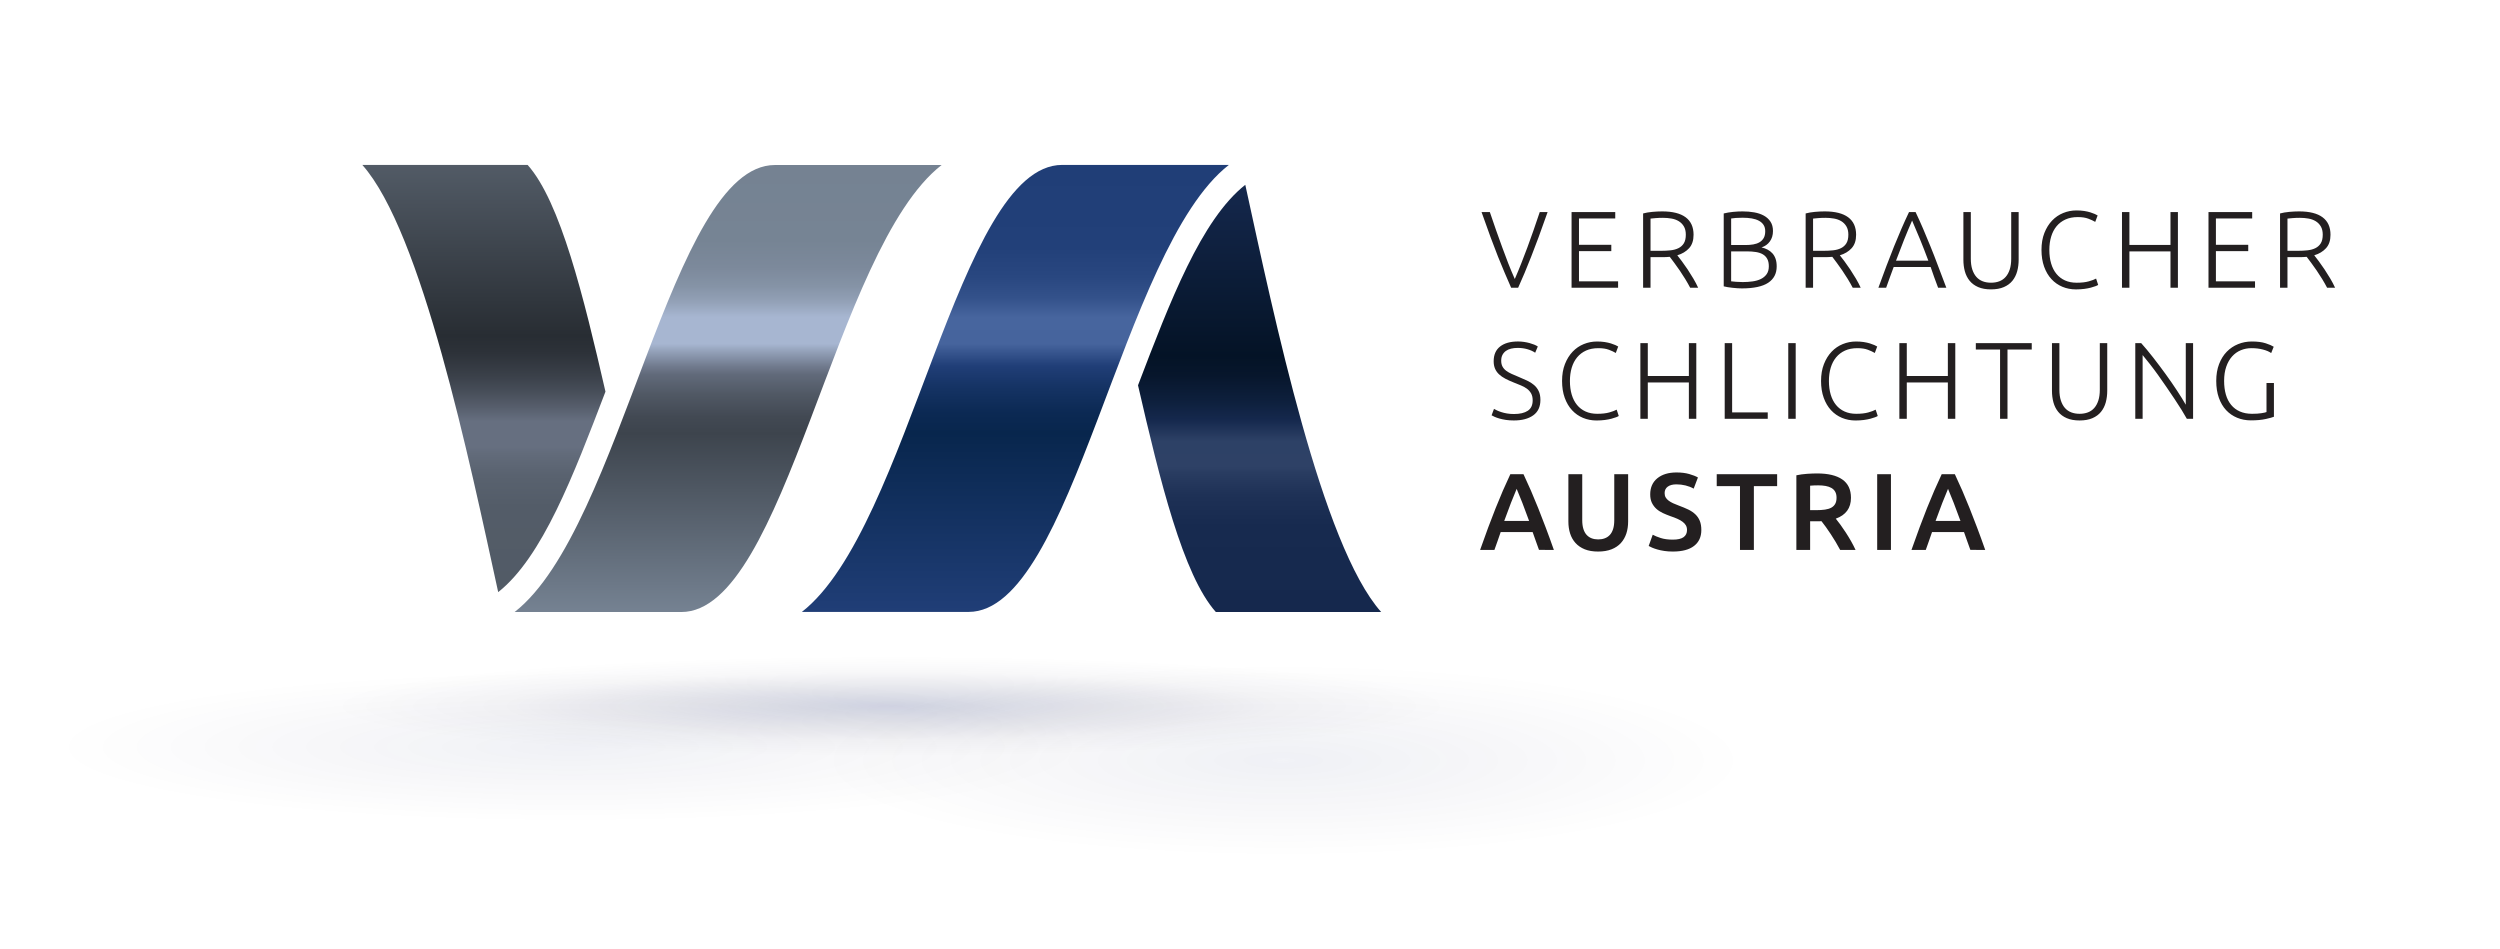 <?xml version="1.0" encoding="utf-8"?>
<!DOCTYPE svg PUBLIC "-//W3C//DTD SVG 1.1//EN" "http://www.w3.org/Graphics/SVG/1.1/DTD/svg11.dtd">
<svg version="1.1" id="Layer_1" xmlns="http://www.w3.org/2000/svg" xmlns:xlink="http://www.w3.org/1999/xlink" x="0px" y="0px"
	 width="333.522px" height="126.644px" viewBox="0 0 333.522 126.644" enable-background="new 0 0 333.522 126.644"
	 xml:space="preserve">
<linearGradient id="SVGID_1_" gradientUnits="userSpaceOnUse" x1="135.46" y1="81.635" x2="135.46" y2="22.002">
	<stop  offset="0" style="stop-color:#203E77"/>
	<stop  offset="0.4" style="stop-color:#08264D"/>
	<stop  offset="0.444" style="stop-color:#0B2953"/>
	<stop  offset="0.503" style="stop-color:#153364"/>
	<stop  offset="0.55" style="stop-color:#203E77"/>
	<stop  offset="0.6" style="stop-color:#46649D"/>
	<stop  offset="0.66" style="stop-color:#47659E"/>
	<stop  offset="0.663" style="stop-color:#45639C"/>
	<stop  offset="0.701" style="stop-color:#34528B"/>
	<stop  offset="0.749" style="stop-color:#294780"/>
	<stop  offset="0.815" style="stop-color:#224079"/>
	<stop  offset="1" style="stop-color:#203E77"/>
</linearGradient>
<path fill="url(#SVGID_1_)" d="M141.7,22.001c-13.924,0-20.351,48.448-34.723,59.634h22.244c13.923,0,20.35-48.448,34.722-59.634
	H141.7z"/>
<linearGradient id="SVGID_2_" gradientUnits="userSpaceOnUse" x1="168.041" y1="24.654" x2="168.041" y2="81.651">
	<stop  offset="0" style="stop-color:#15284D"/>
	<stop  offset="0.4" style="stop-color:#041326"/>
	<stop  offset="0.446" style="stop-color:#07162C"/>
	<stop  offset="0.508" style="stop-color:#0E203D"/>
	<stop  offset="0.55" style="stop-color:#15284D"/>
	<stop  offset="0.6" style="stop-color:#2D4166"/>
	<stop  offset="0.66" style="stop-color:#2E4166"/>
	<stop  offset="0.674" style="stop-color:#293C61"/>
	<stop  offset="0.725" style="stop-color:#1E3156"/>
	<stop  offset="0.798" style="stop-color:#172A4F"/>
	<stop  offset="1" style="stop-color:#15284D"/>
</linearGradient>
<path fill="url(#SVGID_2_)" d="M166.132,24.654c-5.879,4.651-10.028,15.536-14.311,26.748c2.916,12.669,6.012,25.338,10.385,30.248
	h22.057C176.331,72.745,169.989,42.316,166.132,24.654"/>
<linearGradient id="SVGID_3_" gradientUnits="userSpaceOnUse" x1="97.137" y1="81.649" x2="97.137" y2="22.016">
	<stop  offset="0" style="stop-color:#758292"/>
	<stop  offset="0.4" style="stop-color:#3D444D"/>
	<stop  offset="0.436" style="stop-color:#424953"/>
	<stop  offset="0.486" style="stop-color:#505864"/>
	<stop  offset="0.531" style="stop-color:#616A7A"/>
	<stop  offset="0.55" style="stop-color:#717B8E"/>
	<stop  offset="0.588" style="stop-color:#99A7C0"/>
	<stop  offset="0.6" style="stop-color:#A7B6D1"/>
	<stop  offset="0.609" style="stop-color:#A7B6D1"/>
	<stop  offset="0.66" style="stop-color:#A7B6D1"/>
	<stop  offset="0.665" style="stop-color:#A4B3CD"/>
	<stop  offset="0.694" style="stop-color:#93A1B7"/>
	<stop  offset="0.729" style="stop-color:#8593A6"/>
	<stop  offset="0.772" style="stop-color:#7C899B"/>
	<stop  offset="0.832" style="stop-color:#768494"/>
	<stop  offset="1" style="stop-color:#758292"/>
</linearGradient>
<path fill="url(#SVGID_3_)" d="M90.897,81.649c13.924,0,20.35-48.448,34.723-59.634h-22.244c-13.924,0-20.35,48.447-34.723,59.634
	H90.897z"/>
<linearGradient id="SVGID_4_" gradientUnits="userSpaceOnUse" x1="64.555" y1="22" x2="64.555" y2="78.997">
	<stop  offset="0" style="stop-color:#525B66"/>
	<stop  offset="0.4" style="stop-color:#282D33"/>
	<stop  offset="0.441" style="stop-color:#2D3239"/>
	<stop  offset="0.496" style="stop-color:#3B414A"/>
	<stop  offset="0.531" style="stop-color:#474E59"/>
	<stop  offset="0.569" style="stop-color:#575F6D"/>
	<stop  offset="0.6" style="stop-color:#666F80"/>
	<stop  offset="0.609" style="stop-color:#666F80"/>
	<stop  offset="0.66" style="stop-color:#666F80"/>
	<stop  offset="0.676" style="stop-color:#626B7A"/>
	<stop  offset="0.727" style="stop-color:#59626F"/>
	<stop  offset="0.8" style="stop-color:#535C68"/>
	<stop  offset="1" style="stop-color:#525B66"/>
</linearGradient>
<path fill="url(#SVGID_4_)" d="M66.463,78.996c5.879-4.651,10.027-15.536,14.311-26.748C77.86,39.579,74.762,26.91,70.39,22H48.334
	C56.264,30.905,62.608,61.334,66.463,78.996"/>
<path fill="#231F20" d="M207.298,73.362c-0.379-1.078-0.739-2.074-1.086-2.987c-0.344-0.913-0.679-1.777-1.005-2.594
	c-0.325-0.816-0.648-1.593-0.969-2.332c-0.321-0.738-0.651-1.467-0.991-2.187h-1.753c-0.339,0.72-0.669,1.448-0.991,2.187
	c-0.319,0.739-0.642,1.516-0.967,2.332c-0.326,0.816-0.658,1.681-0.998,2.594c-0.339,0.913-0.699,1.909-1.077,2.987h1.909
	c0.137-0.388,0.276-0.78,0.417-1.173c0.141-0.395,0.279-0.795,0.417-1.202h4.265c0.137,0.407,0.278,0.806,0.424,1.195
	c0.146,0.388,0.287,0.781,0.424,1.18H207.298z M203.094,67.081c0.293,0.748,0.594,1.555,0.903,2.419h-3.321
	c0.311-0.864,0.609-1.666,0.896-2.404c0.286-0.737,0.542-1.364,0.765-1.88C202.551,65.711,202.803,66.333,203.094,67.081
	 M214.994,73.282c0.504-0.199,0.92-0.479,1.246-0.838c0.325-0.359,0.567-0.782,0.729-1.269c0.158-0.485,0.238-1.02,0.238-1.603
	v-6.311h-1.85v6.136c0,0.457-0.051,0.848-0.153,1.173c-0.103,0.326-0.248,0.591-0.437,0.795c-0.19,0.204-0.416,0.354-0.68,0.451
	c-0.262,0.098-0.552,0.146-0.874,0.146c-0.319,0-0.608-0.048-0.866-0.146c-0.259-0.098-0.48-0.247-0.67-0.451
	s-0.334-0.469-0.438-0.795c-0.102-0.325-0.154-0.716-0.154-1.173v-6.136h-1.849v6.311c0,0.583,0.077,1.117,0.233,1.603
	c0.153,0.486,0.396,0.909,0.721,1.269c0.326,0.358,0.736,0.639,1.23,0.838c0.495,0.199,1.09,0.299,1.779,0.299
	S214.489,73.481,214.994,73.282 M221.55,71.774c-0.446-0.146-0.802-0.292-1.062-0.438l-0.54,1.501
	c0.117,0.068,0.271,0.145,0.466,0.227c0.194,0.082,0.425,0.163,0.692,0.24c0.267,0.077,0.573,0.144,0.918,0.196
	c0.346,0.054,0.726,0.081,1.144,0.081c1.245,0,2.188-0.25,2.834-0.751c0.647-0.5,0.971-1.207,0.971-2.12
	c0-0.476-0.068-0.882-0.204-1.217c-0.138-0.335-0.332-0.627-0.591-0.874c-0.258-0.248-0.573-0.462-0.946-0.643
	c-0.375-0.179-0.8-0.356-1.275-0.531c-0.272-0.097-0.522-0.199-0.75-0.306c-0.229-0.106-0.428-0.224-0.598-0.35
	s-0.302-0.271-0.395-0.43c-0.093-0.16-0.138-0.353-0.138-0.576c0-0.369,0.138-0.656,0.415-0.86s0.663-0.306,1.158-0.306
	c0.418,0,0.823,0.049,1.218,0.146c0.393,0.097,0.754,0.237,1.085,0.424l0.568-1.488c-0.281-0.165-0.668-0.318-1.158-0.459
	c-0.491-0.14-1.051-0.211-1.685-0.211c-1.088,0-1.946,0.26-2.578,0.779c-0.633,0.52-0.946,1.236-0.946,2.149
	c0,0.437,0.074,0.811,0.224,1.122c0.152,0.311,0.351,0.578,0.598,0.802c0.248,0.224,0.535,0.41,0.86,0.562
	c0.326,0.149,0.663,0.289,1.013,0.415c0.351,0.117,0.66,0.235,0.934,0.356c0.271,0.122,0.503,0.253,0.691,0.395
	c0.19,0.14,0.334,0.298,0.438,0.473c0.101,0.175,0.152,0.384,0.152,0.627c0,0.408-0.15,0.724-0.451,0.947s-0.782,0.335-1.444,0.335
	C222.537,71.992,221.998,71.919,221.55,71.774 M229.026,63.263v1.589h3.104v8.511h1.852v-8.511h3.104v-1.589H229.026z
	 M241.079,63.212c-0.506,0.034-0.983,0.102-1.428,0.197v9.953h1.836v-3.818h0.888h0.278c0.096,0,0.213-0.005,0.348-0.015
	c0.186,0.233,0.384,0.498,0.599,0.795c0.214,0.296,0.431,0.611,0.648,0.946c0.219,0.336,0.434,0.681,0.649,1.034
	c0.213,0.355,0.411,0.707,0.597,1.058h2.054c-0.175-0.379-0.374-0.765-0.596-1.159c-0.225-0.394-0.457-0.777-0.701-1.151
	c-0.243-0.374-0.48-0.721-0.713-1.042c-0.233-0.319-0.442-0.592-0.627-0.815c1.351-0.485,2.025-1.413,2.025-2.783
	c0-1.098-0.386-1.914-1.158-2.448c-0.773-0.535-1.888-0.802-3.345-0.802C242.036,63.161,241.583,63.178,241.079,63.212
	 M243.554,64.83c0.302,0.053,0.562,0.144,0.78,0.27c0.218,0.127,0.386,0.296,0.502,0.51c0.118,0.214,0.175,0.476,0.175,0.786
	c0,0.331-0.057,0.604-0.175,0.816c-0.116,0.214-0.289,0.384-0.516,0.511c-0.229,0.127-0.513,0.213-0.853,0.263
	c-0.342,0.048-0.733,0.073-1.181,0.073h-0.801v-3.266c0.33-0.028,0.688-0.043,1.078-0.043
	C242.922,64.75,243.253,64.776,243.554,64.83 M250.433,73.362h1.837V63.262h-1.837V73.362z M264.845,73.362
	c-0.379-1.078-0.739-2.074-1.086-2.987c-0.344-0.913-0.679-1.777-1.005-2.594c-0.325-0.816-0.648-1.593-0.968-2.332
	c-0.322-0.738-0.652-1.467-0.992-2.187h-1.753c-0.34,0.72-0.669,1.448-0.989,2.187c-0.321,0.739-0.643,1.516-0.97,2.332
	c-0.325,0.816-0.657,1.681-0.997,2.594s-0.699,1.909-1.076,2.987h1.908c0.137-0.388,0.276-0.78,0.416-1.173
	c0.144-0.395,0.281-0.795,0.417-1.202h4.268c0.136,0.407,0.275,0.806,0.422,1.195c0.146,0.388,0.287,0.781,0.425,1.18H264.845z
	 M260.64,67.081c0.293,0.748,0.595,1.555,0.904,2.419h-3.322c0.312-0.864,0.609-1.666,0.897-2.404
	c0.286-0.737,0.541-1.364,0.765-1.88C260.097,65.711,260.349,66.333,260.64,67.081"/>
<path fill="#231F20" d="M201.047,55.161c-0.282-0.048-0.534-0.109-0.758-0.183c-0.224-0.072-0.418-0.148-0.584-0.226
	c-0.164-0.078-0.295-0.146-0.394-0.204l-0.319,0.859c0.096,0.059,0.232,0.127,0.407,0.205c0.175,0.077,0.39,0.152,0.642,0.226
	c0.252,0.072,0.539,0.133,0.858,0.182c0.322,0.049,0.677,0.073,1.065,0.073c1.088,0,1.949-0.229,2.587-0.686
	c0.635-0.456,0.954-1.142,0.954-2.055c0-0.466-0.078-0.859-0.233-1.18c-0.155-0.321-0.364-0.594-0.627-0.816
	c-0.262-0.224-0.569-0.418-0.925-0.583c-0.355-0.164-0.73-0.33-1.129-0.495c-0.331-0.137-0.637-0.268-0.918-0.394
	s-0.528-0.267-0.737-0.423c-0.209-0.155-0.371-0.341-0.487-0.554c-0.117-0.213-0.175-0.477-0.175-0.788
	c0-0.3,0.056-0.558,0.166-0.771c0.113-0.214,0.267-0.392,0.459-0.531c0.196-0.142,0.427-0.243,0.693-0.307
	c0.268-0.062,0.562-0.096,0.882-0.096c0.466,0,0.9,0.06,1.305,0.176c0.402,0.116,0.745,0.272,1.027,0.467l0.35-0.831
	c-0.127-0.088-0.285-0.17-0.473-0.248c-0.191-0.076-0.4-0.148-0.628-0.211c-0.228-0.063-0.474-0.113-0.736-0.152
	c-0.261-0.039-0.528-0.059-0.801-0.059c-1.021,0-1.817,0.224-2.39,0.67c-0.573,0.447-0.86,1.103-0.86,1.968
	c0,0.379,0.062,0.71,0.183,0.99c0.121,0.282,0.299,0.532,0.53,0.751c0.234,0.219,0.517,0.415,0.847,0.588
	c0.33,0.175,0.705,0.344,1.123,0.508c0.33,0.134,0.645,0.263,0.946,0.383c0.302,0.121,0.568,0.267,0.802,0.438
	c0.232,0.17,0.42,0.38,0.561,0.628c0.14,0.248,0.212,0.557,0.212,0.928c0,0.643-0.22,1.107-0.656,1.395s-1.048,0.431-1.836,0.431
	C201.639,55.233,201.329,55.21,201.047,55.161 M214.103,56.028c0.331-0.045,0.624-0.101,0.875-0.168
	c0.252-0.067,0.461-0.134,0.627-0.197c0.164-0.062,0.282-0.118,0.351-0.167l-0.277-0.846c-0.225,0.127-0.553,0.25-0.985,0.372
	c-0.431,0.121-0.968,0.182-1.608,0.182c-0.584,0-1.101-0.102-1.553-0.306c-0.451-0.203-0.832-0.495-1.144-0.875
	c-0.312-0.379-0.546-0.838-0.707-1.377c-0.16-0.539-0.24-1.144-0.24-1.814c0-0.65,0.08-1.243,0.24-1.777
	c0.161-0.534,0.401-0.996,0.721-1.384c0.321-0.389,0.718-0.69,1.188-0.904c0.47-0.213,1.023-0.319,1.654-0.319
	c0.553,0,1.018,0.069,1.392,0.211c0.374,0.141,0.682,0.283,0.924,0.43l0.321-0.86c-0.086-0.058-0.213-0.124-0.379-0.196
	c-0.164-0.074-0.363-0.146-0.596-0.219c-0.234-0.072-0.507-0.134-0.816-0.183c-0.311-0.049-0.656-0.072-1.035-0.072
	c-0.612,0-1.2,0.114-1.764,0.342c-0.563,0.229-1.06,0.566-1.486,1.013c-0.428,0.448-0.77,0.999-1.028,1.654
	c-0.258,0.656-0.384,1.406-0.384,2.252c0,0.845,0.117,1.595,0.355,2.252c0.237,0.655,0.563,1.207,0.977,1.653
	c0.413,0.447,0.898,0.787,1.457,1.021c0.559,0.232,1.164,0.35,1.814,0.35C213.405,56.094,213.773,56.072,214.103,56.028
	 M225.31,50.162h-5.479v-4.387h-0.991v10.099h0.991v-4.853h5.479v4.853h0.991V45.775h-0.991V50.162z M231.082,55.015v-9.239h-0.991
	v10.099h5.742v-0.859H231.082z M238.57,55.874h0.992v-10.1h-0.992V55.874z M248.654,56.028c0.332-0.045,0.623-0.101,0.875-0.168
	s0.461-0.134,0.627-0.197c0.166-0.062,0.281-0.118,0.351-0.167l-0.278-0.846c-0.222,0.127-0.55,0.25-0.982,0.372
	c-0.434,0.121-0.969,0.182-1.61,0.182c-0.583,0-1.101-0.102-1.552-0.306c-0.451-0.203-0.833-0.495-1.145-0.875
	c-0.311-0.379-0.546-0.838-0.707-1.377c-0.16-0.539-0.24-1.144-0.24-1.814c0-0.65,0.08-1.243,0.24-1.777
	c0.161-0.534,0.401-0.996,0.722-1.384c0.321-0.389,0.717-0.69,1.189-0.904c0.47-0.213,1.021-0.319,1.653-0.319
	c0.554,0,1.016,0.069,1.391,0.211c0.373,0.141,0.683,0.283,0.926,0.43l0.321-0.86c-0.088-0.058-0.214-0.124-0.38-0.196
	c-0.165-0.074-0.365-0.146-0.597-0.219c-0.232-0.072-0.506-0.134-0.816-0.183c-0.312-0.049-0.657-0.072-1.036-0.072
	c-0.611,0-1.199,0.114-1.762,0.342c-0.564,0.229-1.061,0.566-1.486,1.013c-0.428,0.448-0.771,0.999-1.028,1.654
	c-0.257,0.656-0.386,1.406-0.386,2.252c0,0.845,0.119,1.595,0.357,2.252c0.237,0.655,0.562,1.207,0.975,1.653
	c0.414,0.447,0.9,0.787,1.459,1.021c0.559,0.232,1.162,0.35,1.814,0.35C247.957,56.094,248.324,56.072,248.654,56.028
	 M259.861,50.162h-5.479v-4.387h-0.991v10.099h0.991v-4.853h5.479v4.853h0.992V45.775h-0.992V50.162z M263.592,45.775v0.86h3.234
	v9.238h0.991v-9.238h3.235v-0.86H263.592z M279.148,55.787c0.471-0.204,0.854-0.485,1.145-0.846c0.292-0.359,0.503-0.779,0.634-1.26
	c0.131-0.481,0.197-0.998,0.197-1.552v-6.354h-0.991v6.223c0,0.554-0.066,1.033-0.197,1.436c-0.131,0.403-0.313,0.736-0.546,0.998
	c-0.233,0.264-0.515,0.457-0.845,0.583c-0.331,0.127-0.7,0.189-1.109,0.189c-0.408,0-0.777-0.062-1.106-0.189
	c-0.33-0.126-0.612-0.319-0.847-0.583c-0.231-0.262-0.414-0.595-0.545-0.998c-0.131-0.402-0.197-0.882-0.197-1.436v-6.223h-0.99
	v6.354c0,0.554,0.064,1.07,0.195,1.552c0.132,0.48,0.343,0.9,0.635,1.26c0.291,0.36,0.673,0.642,1.146,0.846
	c0.47,0.205,1.041,0.307,1.71,0.307C278.105,56.094,278.677,55.992,279.148,55.787 M292.577,55.874V45.775h-0.975v8.219
	c-0.304-0.532-0.691-1.158-1.163-1.877c-0.471-0.719-0.979-1.455-1.523-2.206c-0.545-0.753-1.102-1.492-1.666-2.217
	c-0.567-0.726-1.1-1.365-1.596-1.919h-0.787v10.099h0.978v-8.506c0.276,0.332,0.593,0.725,0.951,1.18
	c0.356,0.455,0.723,0.942,1.096,1.463c0.372,0.521,0.747,1.056,1.123,1.607c0.377,0.55,0.737,1.084,1.083,1.599
	c0.346,0.516,0.661,1.003,0.944,1.462c0.282,0.459,0.518,0.857,0.704,1.195H292.577z M302.37,54.972
	c-0.116,0.048-0.343,0.1-0.679,0.152c-0.334,0.054-0.75,0.08-1.246,0.08c-0.61,0-1.149-0.102-1.616-0.306
	c-0.468-0.203-0.857-0.498-1.173-0.882s-0.553-0.845-0.707-1.384c-0.155-0.54-0.232-1.144-0.232-1.814
	c0-0.72,0.094-1.351,0.284-1.895c0.188-0.544,0.448-1.001,0.778-1.37s0.72-0.646,1.166-0.831c0.448-0.185,0.922-0.275,1.429-0.275
	c0.544,0,1.05,0.06,1.516,0.182c0.466,0.12,0.836,0.279,1.106,0.473l0.337-0.845c-0.226-0.146-0.578-0.3-1.064-0.459
	c-0.487-0.16-1.103-0.24-1.851-0.24c-0.651,0-1.264,0.116-1.836,0.35c-0.573,0.232-1.076,0.57-1.51,1.013
	c-0.431,0.442-0.773,0.991-1.026,1.646c-0.252,0.656-0.379,1.406-0.379,2.252c0,0.845,0.116,1.595,0.35,2.252
	c0.233,0.655,0.556,1.204,0.968,1.646c0.414,0.441,0.902,0.779,1.465,1.012c0.564,0.233,1.177,0.351,1.837,0.351
	c0.786,0,1.45-0.062,1.989-0.183s0.901-0.221,1.086-0.299v-4.503h-0.991V54.972z"/>
<path fill="#231F20" d="M197.651,28.289c0.447,1.272,0.848,2.39,1.203,3.352s0.688,1.83,0.996,2.606
	c0.309,0.775,0.605,1.492,0.888,2.147c0.281,0.655,0.571,1.32,0.864,1.994h0.932c0.301-0.668,0.59-1.329,0.865-1.984
	c0.277-0.656,0.568-1.373,0.87-2.151c0.303-0.778,0.635-1.648,0.994-2.608c0.358-0.96,0.759-2.079,1.204-3.355h-1.049
	c-0.293,0.868-0.572,1.689-0.842,2.466c-0.269,0.777-0.537,1.527-0.808,2.25c-0.269,0.723-0.54,1.432-0.815,2.128
	c-0.274,0.695-0.562,1.392-0.865,2.088c-0.316-0.707-0.609-1.41-0.879-2.105s-0.535-1.404-0.799-2.128
	c-0.265-0.724-0.531-1.472-0.806-2.243c-0.272-0.773-0.554-1.59-0.845-2.455H197.651z M215.868,38.389v-0.86h-5.218v-4.022h4.313
	v-0.845h-4.313v-3.513h4.838v-0.859h-5.827v10.1H215.868z M224.881,28.988c-0.705-0.524-1.752-0.786-3.142-0.786
	c-0.397,0-0.834,0.021-1.304,0.064c-0.471,0.044-0.881,0.114-1.23,0.211v9.911h0.989v-4.081h1.633c0.312,0,0.621-0.015,0.934-0.044
	c0.174,0.233,0.378,0.505,0.611,0.816c0.232,0.311,0.474,0.647,0.722,1.012c0.248,0.365,0.49,0.742,0.728,1.129
	c0.239,0.391,0.459,0.778,0.664,1.168h1.063c-0.175-0.39-0.39-0.798-0.642-1.225c-0.252-0.428-0.511-0.838-0.771-1.232
	c-0.264-0.393-0.518-0.755-0.766-1.086c-0.248-0.329-0.45-0.592-0.604-0.786c0.649-0.193,1.174-0.51,1.574-0.946
	c0.397-0.438,0.596-1.035,0.596-1.793C225.936,30.29,225.584,29.514,224.881,28.988 M222.986,29.156
	c0.365,0.062,0.688,0.18,0.969,0.35c0.281,0.169,0.512,0.401,0.686,0.692s0.262,0.66,0.262,1.107c0,0.485-0.088,0.869-0.262,1.151
	s-0.413,0.498-0.714,0.647c-0.302,0.151-0.656,0.248-1.063,0.292c-0.408,0.043-0.842,0.065-1.298,0.065h-1.37v-4.299
	c0.185-0.02,0.416-0.041,0.693-0.065c0.275-0.023,0.6-0.037,0.968-0.037C222.244,29.061,222.621,29.092,222.986,29.156
	 M235.891,37.724c0.756-0.501,1.135-1.228,1.135-2.182c0-0.399-0.05-0.742-0.153-1.028c-0.102-0.287-0.243-0.53-0.43-0.729
	c-0.183-0.199-0.397-0.362-0.64-0.489c-0.243-0.126-0.51-0.223-0.801-0.292c0.466-0.146,0.838-0.411,1.112-0.793
	c0.278-0.383,0.416-0.846,0.416-1.389c0-0.495-0.108-0.91-0.328-1.244c-0.219-0.335-0.513-0.604-0.881-0.809
	c-0.369-0.204-0.8-0.349-1.291-0.437c-0.49-0.087-1.008-0.13-1.552-0.13c-0.184,0-0.385,0.005-0.604,0.014
	c-0.219,0.01-0.44,0.027-0.67,0.051c-0.228,0.025-0.448,0.055-0.664,0.088c-0.213,0.034-0.406,0.074-0.581,0.123v9.721
	c0.145,0.039,0.319,0.075,0.523,0.109s0.421,0.063,0.65,0.087c0.228,0.024,0.451,0.044,0.67,0.059
	c0.217,0.014,0.41,0.021,0.574,0.021C233.961,38.475,235.133,38.225,235.891,37.724 M233.049,33.535
	c0.446,0,0.851,0.029,1.217,0.088c0.363,0.059,0.671,0.163,0.924,0.314s0.448,0.355,0.583,0.614
	c0.137,0.258,0.204,0.582,0.204,0.972c0,0.43-0.096,0.779-0.291,1.054c-0.194,0.272-0.452,0.487-0.772,0.644
	c-0.319,0.156-0.691,0.263-1.114,0.321c-0.422,0.059-0.858,0.088-1.306,0.088c-0.301,0-0.597-0.012-0.889-0.036
	c-0.291-0.023-0.509-0.046-0.656-0.065v-3.993H233.049z M230.949,29.148c0.166-0.028,0.373-0.053,0.621-0.072
	c0.246-0.02,0.551-0.029,0.909-0.029c0.448,0,0.855,0.031,1.226,0.094c0.369,0.063,0.688,0.167,0.953,0.312
	c0.269,0.145,0.476,0.332,0.619,0.558c0.147,0.229,0.219,0.507,0.219,0.835c0,0.368-0.066,0.671-0.202,0.908
	c-0.138,0.237-0.323,0.425-0.562,0.566c-0.237,0.14-0.516,0.236-0.837,0.29c-0.322,0.054-0.662,0.079-1.021,0.079h-1.924V29.148z
	 M246.564,28.988c-0.705-0.524-1.751-0.786-3.14-0.786c-0.399,0-0.833,0.021-1.306,0.064c-0.471,0.044-0.881,0.114-1.229,0.211
	v9.911h0.99v-4.081h1.633c0.31,0,0.621-0.015,0.933-0.044c0.174,0.233,0.377,0.505,0.612,0.816c0.231,0.311,0.472,0.647,0.72,1.012
	c0.248,0.365,0.491,0.742,0.73,1.129c0.236,0.391,0.459,0.778,0.663,1.168h1.062c-0.173-0.39-0.387-0.798-0.64-1.225
	c-0.254-0.428-0.511-0.838-0.772-1.232c-0.262-0.393-0.517-0.755-0.765-1.086c-0.248-0.329-0.451-0.592-0.606-0.786
	c0.652-0.193,1.176-0.51,1.574-0.946c0.399-0.438,0.598-1.035,0.598-1.793C247.621,30.29,247.269,29.514,246.564,28.988
	 M244.67,29.156c0.364,0.062,0.687,0.18,0.969,0.35c0.281,0.169,0.51,0.401,0.685,0.692c0.174,0.291,0.263,0.66,0.263,1.107
	c0,0.485-0.089,0.869-0.263,1.151c-0.175,0.282-0.414,0.498-0.715,0.647c-0.3,0.151-0.654,0.248-1.062,0.292
	c-0.409,0.043-0.843,0.065-1.298,0.065h-1.37v-4.299c0.184-0.02,0.416-0.041,0.692-0.065c0.277-0.023,0.601-0.037,0.969-0.037
	C243.929,29.061,244.306,29.092,244.67,29.156 M259.658,38.389c-0.405-1.051-0.776-2.031-1.114-2.939
	c-0.339-0.909-0.673-1.771-1.003-2.578c-0.327-0.811-0.651-1.589-0.973-2.338c-0.32-0.748-0.658-1.496-1.013-2.244h-0.874
	c-0.357,0.751-0.697,1.5-1.02,2.247c-0.323,0.747-0.648,1.525-0.977,2.336c-0.329,0.81-0.664,1.669-1.004,2.577
	c-0.341,0.907-0.704,1.888-1.087,2.939h1.035c0.18-0.494,0.35-0.97,0.512-1.428c0.161-0.458,0.326-0.907,0.495-1.342h4.932
	c0.149,0.433,0.303,0.88,0.465,1.338s0.338,0.935,0.531,1.432H259.658z M256.168,31.975c0.352,0.865,0.716,1.798,1.089,2.799h-4.312
	c0.371-1,0.731-1.932,1.076-2.795c0.346-0.862,0.703-1.714,1.069-2.554C255.455,30.26,255.813,31.111,256.168,31.975 M267.33,38.3
	c0.473-0.204,0.854-0.485,1.146-0.845c0.291-0.359,0.502-0.78,0.633-1.26c0.132-0.481,0.197-0.999,0.197-1.553v-6.354h-0.992v6.222
	c0,0.554-0.065,1.033-0.196,1.437c-0.131,0.402-0.312,0.735-0.547,0.998c-0.231,0.263-0.514,0.457-0.844,0.583
	c-0.331,0.126-0.701,0.188-1.109,0.188c-0.407,0-0.775-0.062-1.105-0.188s-0.613-0.32-0.846-0.583s-0.416-0.596-0.547-0.998
	c-0.131-0.403-0.195-0.883-0.195-1.437v-6.222h-0.991v6.354c0,0.554,0.063,1.071,0.195,1.553c0.132,0.479,0.344,0.9,0.635,1.26
	c0.292,0.359,0.673,0.641,1.144,0.845c0.472,0.204,1.041,0.306,1.711,0.306C266.289,38.605,266.858,38.504,267.33,38.3
	 M278.062,38.541c0.332-0.044,0.623-0.101,0.875-0.168c0.252-0.069,0.461-0.133,0.626-0.196c0.166-0.062,0.283-0.119,0.351-0.168
	l-0.276-0.845c-0.224,0.126-0.551,0.25-0.983,0.371c-0.433,0.122-0.969,0.182-1.61,0.182c-0.584,0-1.102-0.101-1.554-0.305
	c-0.451-0.204-0.832-0.496-1.143-0.875c-0.312-0.379-0.546-0.838-0.706-1.377c-0.162-0.539-0.242-1.145-0.242-1.814
	c0-0.65,0.08-1.244,0.242-1.777c0.16-0.534,0.399-0.996,0.72-1.386c0.322-0.388,0.717-0.688,1.189-0.902
	c0.47-0.215,1.021-0.321,1.652-0.321c0.555,0,1.019,0.071,1.393,0.212s0.682,0.284,0.925,0.43l0.321-0.859
	c-0.087-0.06-0.214-0.124-0.38-0.197c-0.164-0.073-0.363-0.146-0.597-0.219c-0.232-0.072-0.506-0.134-0.815-0.183
	c-0.312-0.049-0.656-0.072-1.035-0.072c-0.613,0-1.201,0.114-1.765,0.343c-0.563,0.228-1.059,0.565-1.484,1.012
	c-0.429,0.448-0.771,0.999-1.029,1.655c-0.257,0.655-0.385,1.406-0.385,2.251c0,0.844,0.119,1.596,0.355,2.252
	c0.238,0.655,0.563,1.207,0.978,1.654c0.413,0.446,0.897,0.786,1.458,1.02c0.557,0.233,1.163,0.349,1.812,0.349
	C277.363,38.605,277.732,38.585,278.062,38.541 M289.561,32.675h-5.479v-4.386h-0.99v10.1h0.99v-4.854h5.479v4.854h0.991v-10.1
	h-0.991V32.675z M300.84,38.389v-0.86h-5.218v-4.022h4.313v-0.845h-4.313v-3.513h4.839v-0.859h-5.829v10.1H300.84z M309.852,28.988
	c-0.704-0.524-1.75-0.786-3.139-0.786c-0.4,0-0.834,0.021-1.306,0.064s-0.882,0.114-1.23,0.211v9.911h0.991v-4.081h1.632
	c0.31,0,0.622-0.015,0.932-0.044c0.176,0.233,0.379,0.505,0.613,0.816c0.232,0.311,0.473,0.647,0.72,1.012
	c0.248,0.365,0.492,0.742,0.73,1.129c0.237,0.391,0.459,0.778,0.661,1.168h1.065c-0.175-0.39-0.389-0.798-0.641-1.225
	c-0.254-0.428-0.511-0.838-0.774-1.232c-0.261-0.393-0.516-0.755-0.764-1.086c-0.247-0.329-0.449-0.592-0.605-0.786
	c0.651-0.193,1.176-0.51,1.573-0.946c0.4-0.438,0.599-1.035,0.599-1.793C310.91,30.29,310.558,29.514,309.852,28.988
	 M307.959,29.156c0.362,0.062,0.686,0.18,0.969,0.35c0.281,0.169,0.509,0.401,0.685,0.692c0.174,0.291,0.262,0.66,0.262,1.107
	c0,0.485-0.088,0.869-0.262,1.151c-0.176,0.282-0.414,0.498-0.715,0.647c-0.3,0.151-0.656,0.248-1.063,0.292
	c-0.407,0.043-0.841,0.065-1.298,0.065h-1.368v-4.299c0.184-0.02,0.416-0.041,0.69-0.065c0.278-0.023,0.601-0.037,0.971-0.037
	C307.218,29.061,307.595,29.092,307.959,29.156"/>
<radialGradient id="SVGID_5_" cx="117.188" cy="-4240.824" r="83.325" gradientTransform="matrix(0.897 0 0 -0.08 13.786 -245.05)" gradientUnits="userSpaceOnUse">
	<stop  offset="0" style="stop-color:#001464;stop-opacity:0.18"/>
	<stop  offset="0.68" style="stop-color:#00022D;stop-opacity:0.03"/>
	<stop  offset="1" style="stop-color:#000028;stop-opacity:0"/>
</radialGradient>
<rect x="14.009" y="79.635" fill="url(#SVGID_5_)" width="209.858" height="29.163"/>
<radialGradient id="SVGID_6_" cx="75.997" cy="-2689.527" r="69.196" gradientTransform="matrix(1 0 0 -0.145 0.14 -290.319)" gradientUnits="userSpaceOnUse">
	<stop  offset="1.992985e-05" style="stop-color:#001464;stop-opacity:0.06"/>
	<stop  offset="1" style="stop-color:#000028;stop-opacity:0"/>
</radialGradient>
<rect x="-20.968" y="84.922" fill="url(#SVGID_6_)" width="194.209" height="29.253"/>
<radialGradient id="SVGID_7_" cx="173.347" cy="-2255.588" r="75.186" gradientTransform="matrix(0.824 0 0 -0.171 28.369 -284.251)" gradientUnits="userSpaceOnUse">
	<stop  offset="1.992985e-05" style="stop-color:#001464;stop-opacity:0.05"/>
	<stop  offset="0.036" style="stop-color:#001362;stop-opacity:0.06"/>
	<stop  offset="0.468" style="stop-color:#000A46;stop-opacity:0.033"/>
	<stop  offset="1" style="stop-color:#000028;stop-opacity:0"/>
</radialGradient>
<rect x="84.24" y="84.77" fill="url(#SVGID_7_)" width="173.792" height="32.086"/>
</svg>
